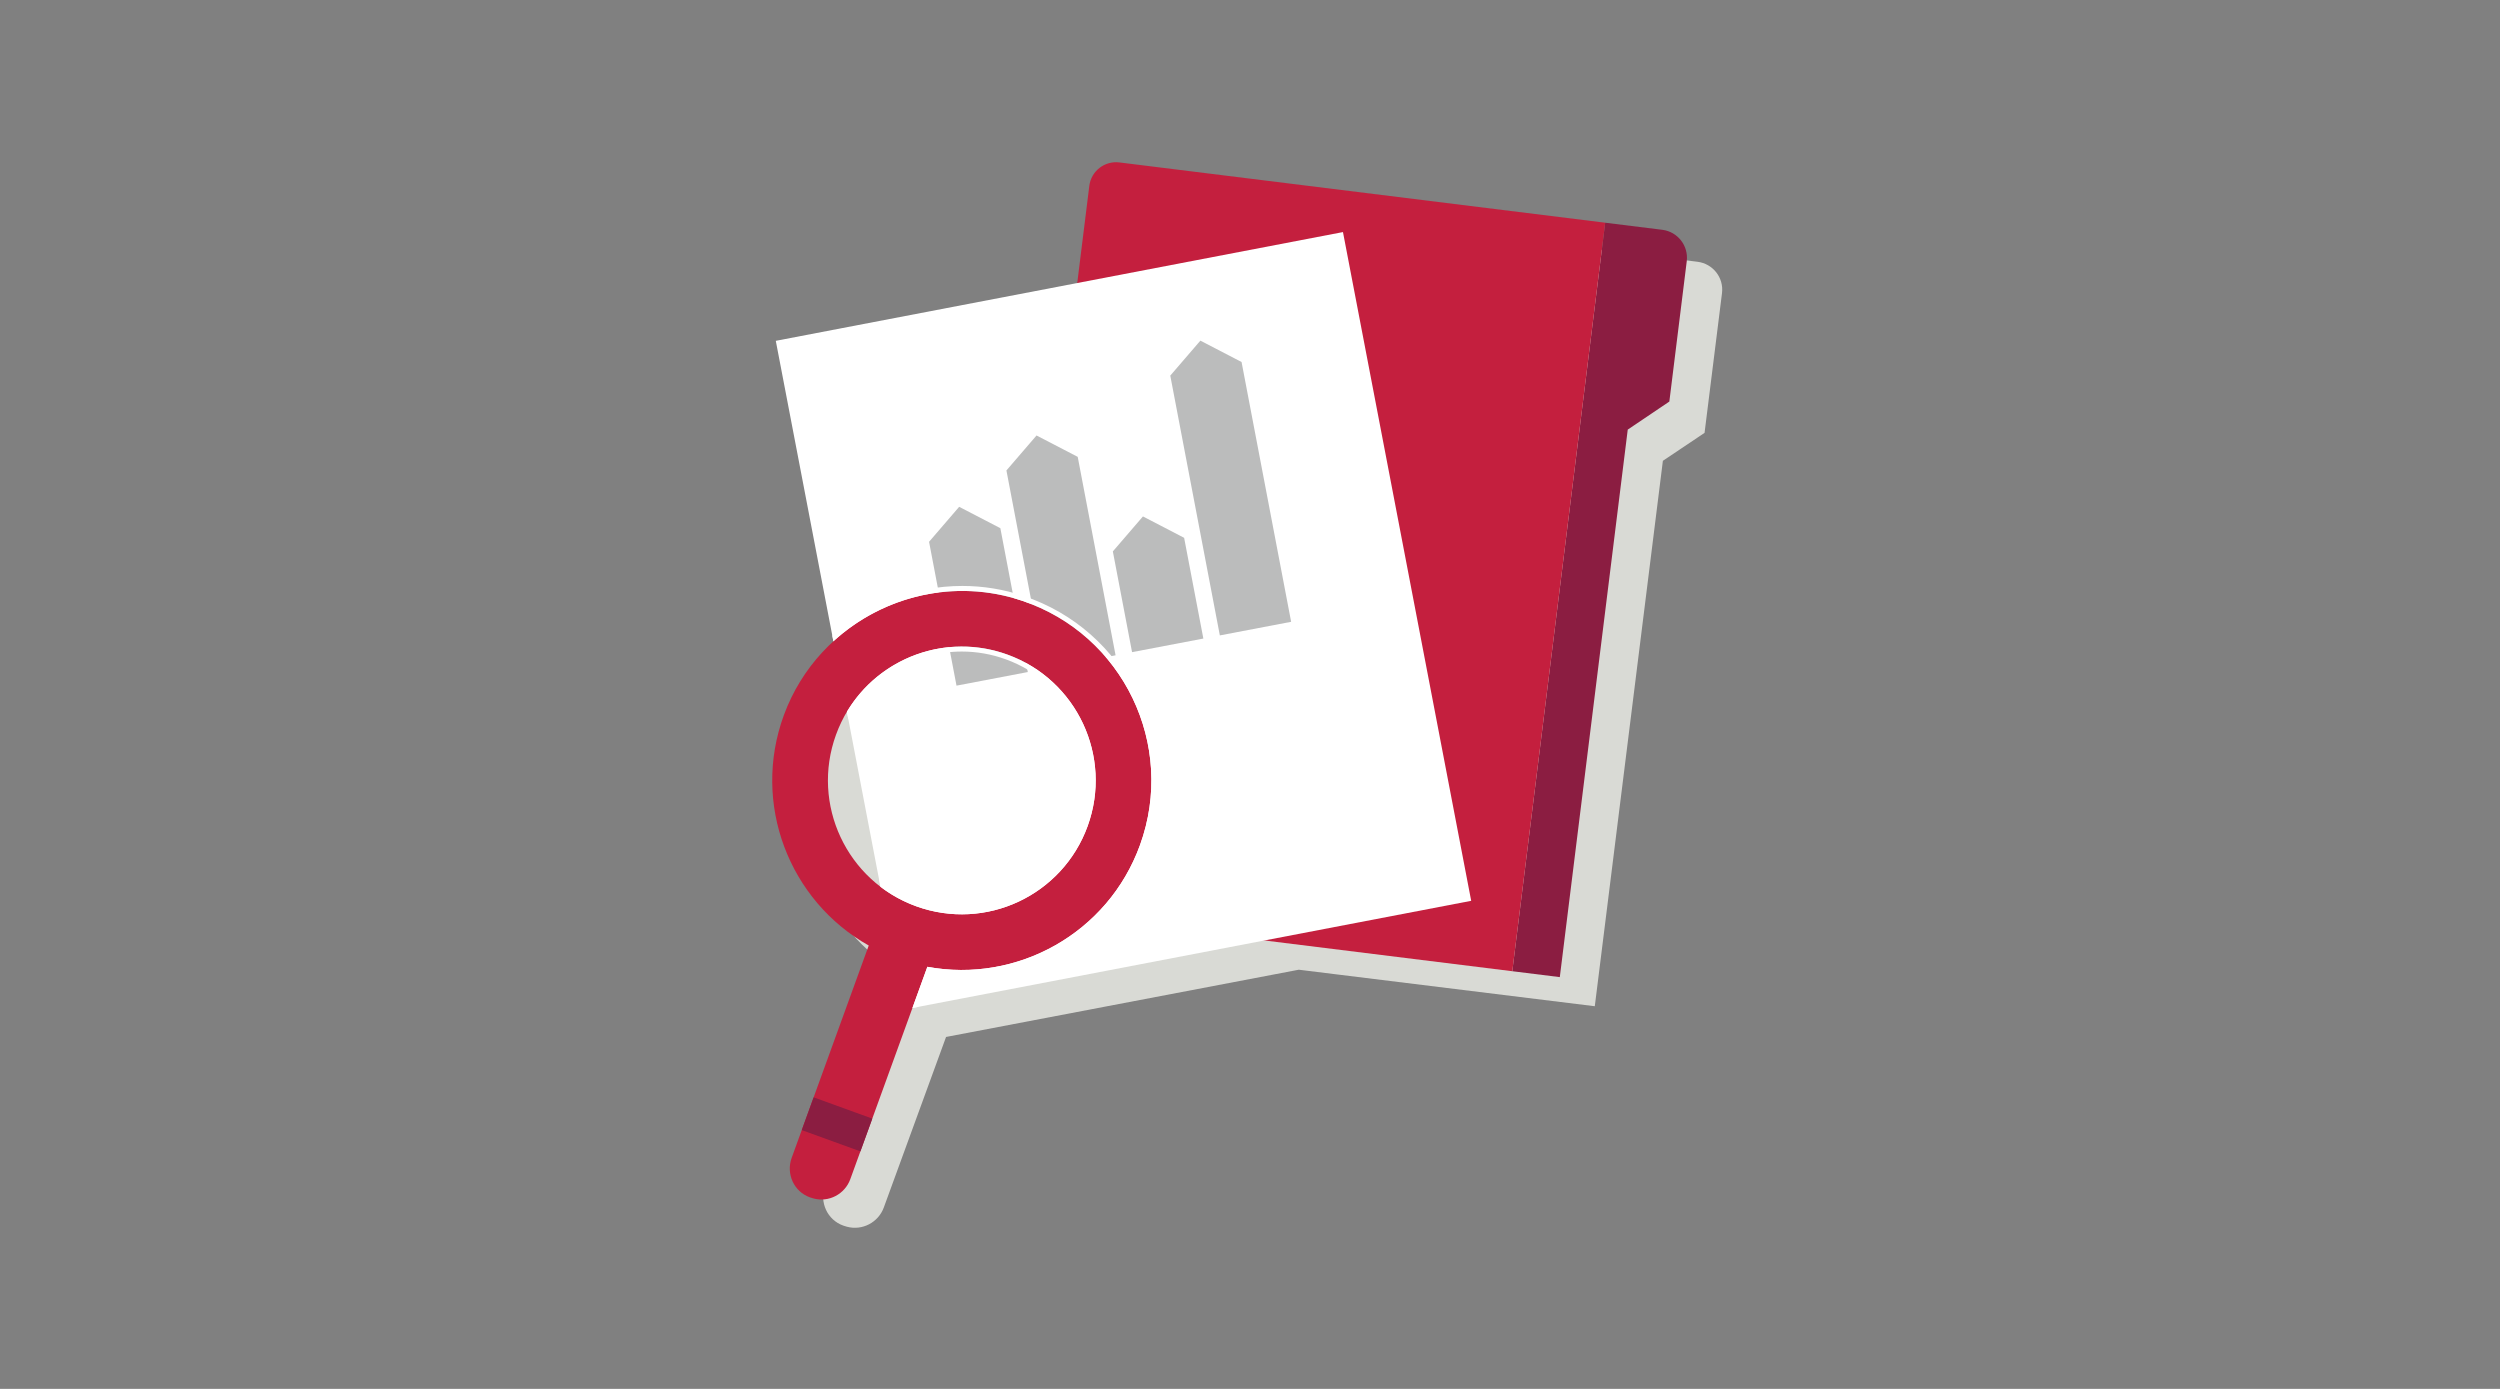 <?xml version="1.0" encoding="UTF-8"?>
<svg width="450px" height="250px" viewBox="0 0 450 250" version="1.1" xmlns="http://www.w3.org/2000/svg" xmlns:xlink="http://www.w3.org/1999/xlink">
    <rect x="0" y="0" width="450" height="250" fill="#808080" stroke="none"/>
    <!-- Generator: Sketch 62 (91390) - https://sketch.com -->
    <title>Illustrations/Grey/Documents/files-magnifying-glass-450x250</title>
    <desc>Created with Sketch.</desc>
    <g id="Illustrations/Grey/Documents/files-magnifying-glass-450x250" stroke="none" stroke-width="1" fill="none" fill-rule="evenodd">
        <path d="M305.542,47.117 L207.627,35.037 C204.957,34.708 202.525,36.592 202.194,39.246 L200.02,56.662 L145.644,67.026 L156.036,120.906 C152.143,124.453 149.023,128.932 147.097,134.157 C141.242,150.038 148.059,167.436 162.407,175.457 L148.504,213.543 C147.465,216.391 148.91,219.584 151.781,220.603 C151.813,220.614 151.846,220.626 151.88,220.637 C152.066,220.702 152.255,220.759 152.444,220.81 C155.219,221.558 158.104,220.037 159.085,217.351 L170.291,186.651 L233.783,174.549 L287.063,181.122 L299.318,82.945 L306.82,77.916 L309.961,52.753 C310.306,49.984 308.329,47.461 305.542,47.117" id="Shadow" fill="#D9DAD5"></path>
        <g id="Art" transform="translate(139, 29)">
            <path d="M153.994,48.329 L161.481,43.281 L164.615,18.021 C164.96,15.242 162.986,12.708 160.206,12.363 L149.934,11.089 L133.214,145.82 L141.765,146.882 L153.994,48.329 Z" id="Fill-4" fill="#8B1D41"></path>
            <g id="Group-8" transform="translate(41.4, 0)" fill="#C41F3E">
                <path d="M91.814,145.821 L4.375,134.97 C1.712,134.639 -0.179,132.212 0.151,129.548 L15.674,4.462 C16.004,1.799 18.431,-0.093 21.095,0.238 L108.534,11.088 L91.814,145.821 Z" id="Fill-6"></path>
            </g>
            <polygon id="Fill-9" fill="#FFFFFF" points="125.814 133.148 23.722 152.723 0.642 32.349 102.734 12.774"></polygon>
            <polygon id="Fill-11" fill="#BBBCBC" points="71.649 38.61 77.068 32.314 84.482 36.162 93.404 82.925 80.571 85.373"></polygon>
            <polygon id="Fill-13" fill="#BBBCBC" points="61.311 70.254 66.73 63.957 74.144 67.806 77.604 85.939 64.771 88.387"></polygon>
            <polygon id="Fill-15" fill="#BBBCBC" points="42.156 55.682 47.575 49.385 54.989 53.234 61.804 88.954 48.971 91.402"></polygon>
            <polygon id="Fill-17" fill="#BBBCBC" points="28.231 68.523 33.649 62.226 41.064 66.074 46.004 91.968 33.171 94.416"></polygon>
            <path d="M56.775,119.697 C52.236,132.206 38.416,138.666 25.908,134.127 C13.399,129.588 6.939,115.769 11.478,103.26 C16.017,90.752 29.836,84.291 42.345,88.83 C54.854,93.369 61.314,107.188 56.775,119.697 M44.984,79.134 C27.567,73.276 8.415,82.484 2.092,99.737 C-3.749,115.679 3.053,133.144 17.37,141.195 L3.497,179.427 C2.46,182.286 3.902,185.491 6.767,186.514 C6.799,186.526 6.832,186.537 6.865,186.549 C7.051,186.613 7.24,186.671 7.428,186.722 C10.197,187.472 13.077,185.947 14.055,183.25 L27.926,145.025 C44.04,148.023 60.423,139.031 66.198,123.116 C72.719,105.145 63.207,85.263 44.984,79.134" id="Fill-19" fill="#C41F3E"></path>
            <path d="M44.984,79.134 C63.207,85.263 72.719,105.145 66.198,123.116 C60.423,139.031 44.04,148.023 27.926,145.025 L25.238,152.432 L26.267,152.234 L28.515,146.042 C30.369,146.344 32.253,146.498 34.128,146.498 L34.129,146.498 C48.808,146.498 62.036,137.225 67.044,123.423 C70.288,114.483 69.8,104.841 65.67,96.272 C61.542,87.706 54.297,81.317 45.271,78.281 C41.698,77.08 37.982,76.47 34.226,76.47 C25.416,76.47 17.127,79.789 10.815,85.404 L11.012,86.435 C19.905,78.284 32.862,75.057 44.984,79.134" id="Fill-21" fill="#FFFFFF"></path>
            <path d="M34.128,88.278 C36.821,88.278 39.482,88.748 42.038,89.676 C47.862,91.789 52.514,96.044 55.138,101.656 C57.762,107.268 58.043,113.566 55.929,119.39 C52.611,128.535 43.848,134.679 34.125,134.679 C31.432,134.679 28.771,134.208 26.215,133.281 C23.591,132.33 21.244,130.95 19.222,129.251 L19.484,130.618 C21.386,132.073 23.538,133.267 25.908,134.127 C38.416,138.666 52.236,132.205 56.775,119.697 C61.314,107.188 54.854,93.369 42.345,88.83 C31.303,84.823 19.244,89.391 13.445,99.12 L13.707,100.488 C17.708,93.071 25.542,88.278 34.128,88.278" id="Fill-23" fill="#FFFFFF"></path>
            <polygon id="Fill-25" fill="#8B1D41" points="15.87 178.249 5.314 174.419 7.455 168.519 18.011 172.349"></polygon>
        </g>
    </g>
</svg>